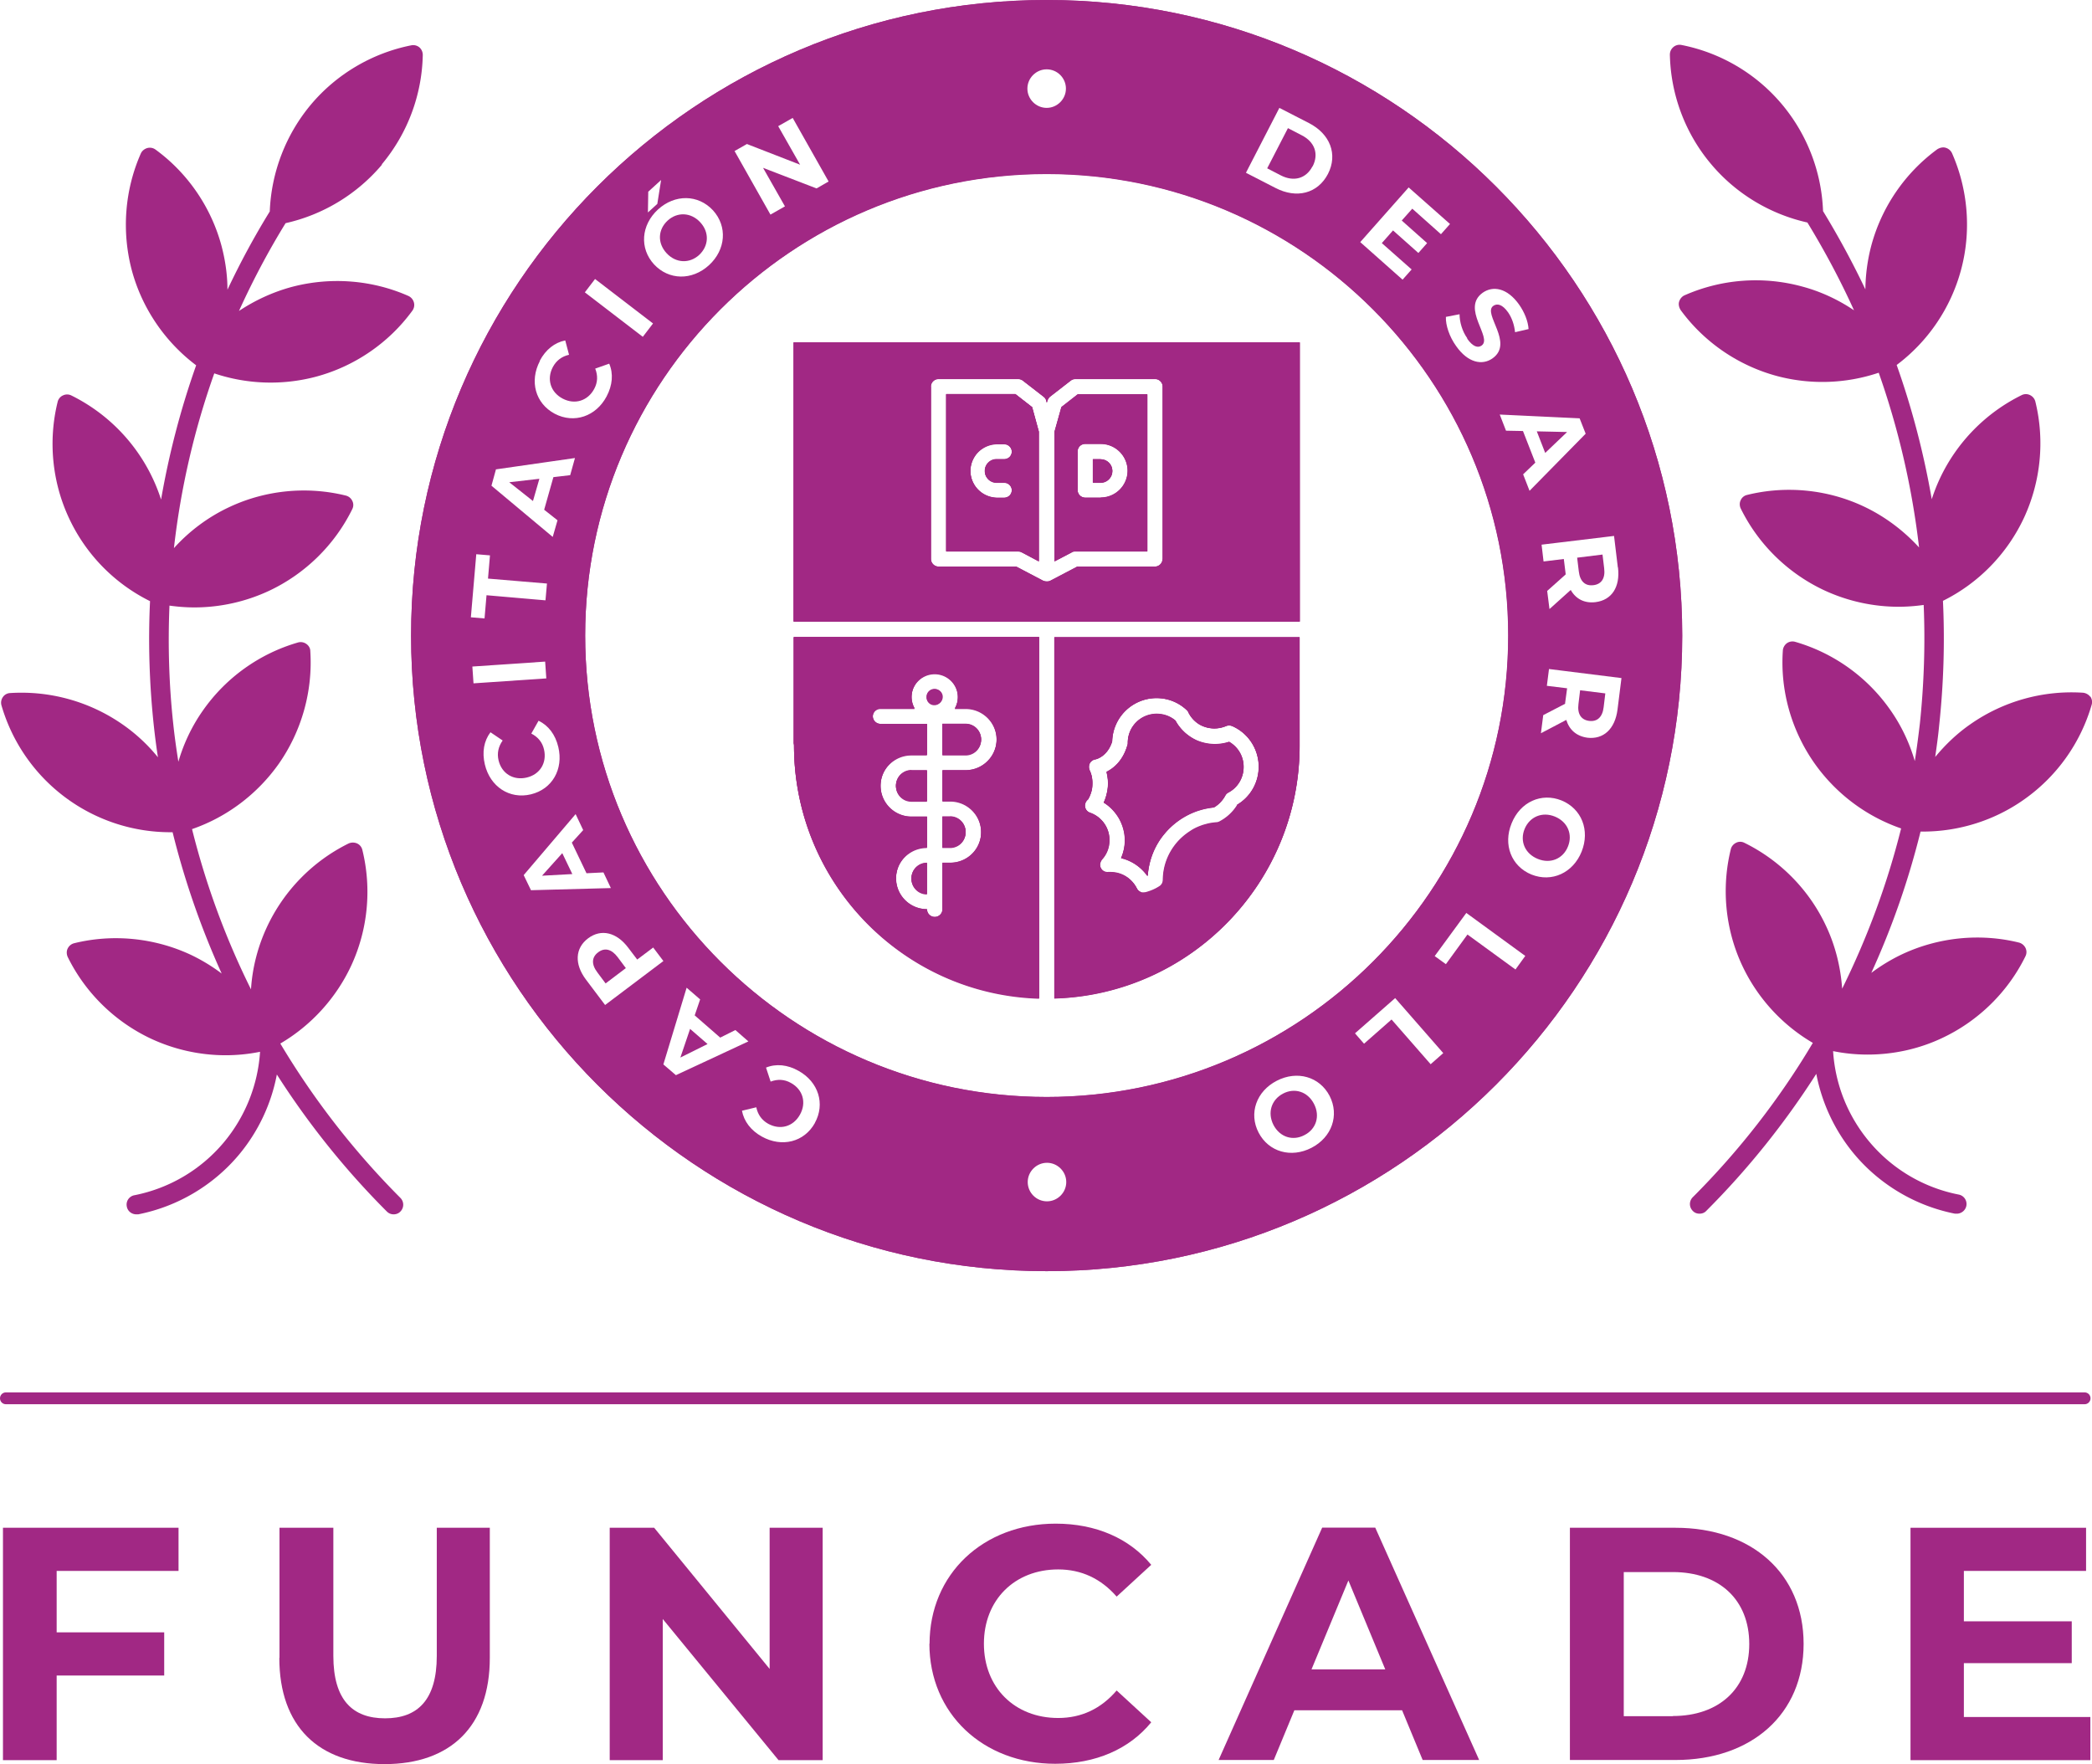 <?xml version="1.0" encoding="UTF-8"?>
<svg data-bbox="0 0 127.024 107.11" viewBox="0 0 127.02 107.11" xmlns="http://www.w3.org/2000/svg" data-type="color">
    <g>
        <path d="M3.44 95.38v3.73h6.53v2.62H3.44v5.14H.18V92.76h10.66v2.62h-7.4Z" fill="#a12884" data-color="1"/>
        <path d="M16.97 100.66v-7.9h3.27v7.78c0 2.68 1.17 3.79 3.14 3.79s3.14-1.11 3.14-3.79v-7.78h3.22v7.9c0 4.15-2.38 6.45-6.39 6.45s-6.39-2.3-6.39-6.45Z" fill="#a12884" data-color="1"/>
        <path d="M49.95 92.76v14.11h-2.68l-7.03-8.57v8.57h-3.22V92.76h2.7l7.01 8.57v-8.57h3.22Z" fill="#a12884" data-color="1"/>
        <path d="M56.44 99.81c0-4.25 3.27-7.3 7.66-7.3 2.44 0 4.47.89 5.8 2.5l-2.1 1.93c-.95-1.09-2.14-1.65-3.55-1.65-2.64 0-4.51 1.85-4.51 4.51s1.87 4.51 4.51 4.51c1.41 0 2.6-.56 3.55-1.67l2.1 1.93c-1.33 1.63-3.37 2.52-5.83 2.52-4.37 0-7.64-3.04-7.64-7.3Z" fill="#a12884" data-color="1"/>
        <path d="M85.14 103.84h-6.55l-1.25 3.02h-3.35l6.29-14.11h3.22l6.31 14.11h-3.43l-1.25-3.02Zm-1.03-2.48-2.24-5.4-2.24 5.4h4.47Z" fill="#a12884" data-color="1"/>
        <path d="M95.32 92.76h6.41c4.62 0 7.78 2.78 7.78 7.05s-3.16 7.05-7.78 7.05h-6.41V92.75Zm6.25 11.43c2.8 0 4.64-1.67 4.64-4.37s-1.83-4.37-4.64-4.37h-2.98v8.75h2.98Z" fill="#a12884" data-color="1"/>
        <path d="M126.92 104.25v2.62H116V92.76h10.66v2.62h-7.42v3.06h6.55v2.54h-6.55v3.27h7.68Z" fill="#a12884" data-color="1"/>
        <path d="M126.57 85.26H.36c-.2 0-.36-.16-.36-.36s.16-.36.36-.36h126.21c.2 0 .36.16.36.36s-.16.36-.36.36Z" fill="#a12884" data-color="1"/>
        <path d="m62.66 24.72-1-.78h-4.2v9.52h4.36c.08 0 .15.02.22.05l1.04.55v-7.85l-.41-1.5Zm-2.15 4.57h.47a.47.47 0 1 1 0 .94h-.47a1.641 1.641 0 0 1 0-3.28h.47a.47.47 0 1 1 0 .94h-.47c-.39 0-.7.32-.7.7s.32.7.7.7Zm4.95-5.35-1 .78-.42 1.5v7.85l1.05-.55a.42.42 0 0 1 .22-.05h4.36v-9.52h-4.2Zm1.38 6.29h-.94a.47.47 0 0 1-.47-.47v-2.35c0-.26.21-.47.47-.47h.94c.91 0 1.64.74 1.64 1.64s-.74 1.64-1.64 1.64Zm0-2.34h-.47v1.41h.47c.39 0 .7-.32.7-.7s-.32-.7-.7-.7Zm-1.38-3.94-1 .78-.42 1.5v7.85l1.05-.55a.42.42 0 0 1 .22-.05h4.36v-9.52h-4.2Zm1.38 6.29h-.94a.47.47 0 0 1-.47-.47v-2.35c0-.26.21-.47.47-.47h.94c.91 0 1.64.74 1.64 1.64s-.74 1.64-1.64 1.64Zm0-2.34h-.47v1.41h.47c.39 0 .7-.32.7-.7s-.32-.7-.7-.7Zm-5.18-3.94h-4.2v9.52h4.36c.08 0 .15.02.22.05l1.04.55v-7.85l-.41-1.5-1-.78Zm-1.15 5.35h.47a.47.47 0 1 1 0 .94h-.47a1.641 1.641 0 0 1 0-3.28h.47a.47.47 0 1 1 0 .94h-.47c-.39 0-.7.32-.7.7s.32.7.7.7Zm-12.32-8.5v16.94h30.73V20.79H48.19Zm22.4 13.14c0 .26-.21.47-.47.47h-4.71l-1.62.85a.42.42 0 0 1-.22.05h-.03c-.08 0-.15-.02-.22-.05l-1.62-.85h-4.71a.47.47 0 0 1-.47-.47V23.49c0-.26.21-.47.47-.47h4.83c.1 0 .21.04.29.1l1.25.97c.08.06.14.14.17.24l.03.13.04-.13c.03-.09.09-.18.16-.24l1.25-.97c.08-.06.18-.1.29-.1h4.83c.26 0 .47.21.47.47v10.46Zm-6.14-9.21-.42 1.5v7.85l1.05-.55a.42.42 0 0 1 .22-.05h4.36v-9.52h-4.2l-1 .78Zm1.45 2.22h.94c.91 0 1.64.74 1.64 1.64s-.74 1.64-1.64 1.64h-.94a.47.47 0 0 1-.47-.47v-2.35c0-.26.21-.47.47-.47Zm1.64 1.64c0-.39-.32-.7-.7-.7h-.47v1.41h.47c.39 0 .7-.32.7-.7Zm-5.89-4.65h-4.2v9.52h4.36c.08 0 .15.02.22.05l1.04.55v-7.85l-.41-1.5-1-.78ZM60.5 29.3h.47a.47.47 0 1 1 0 .94h-.47a1.641 1.641 0 0 1 0-3.28h.47a.47.47 0 1 1 0 .94h-.47c-.39 0-.7.32-.7.7s.32.7.7.7Zm2.15-4.57-1-.78h-4.2v9.52h4.36c.08 0 .15.02.22.05l1.04.55v-7.85l-.41-1.5ZM60.5 29.3h.47a.47.47 0 1 1 0 .94h-.47a1.641 1.641 0 0 1 0-3.28h.47a.47.47 0 1 1 0 .94h-.47c-.39 0-.7.32-.7.7s.32.7.7.7Zm4.95-5.35-1 .78-.42 1.5v7.85l1.05-.55a.42.42 0 0 1 .22-.05h4.36v-9.52h-4.2Zm1.38 6.29h-.94a.47.47 0 0 1-.47-.47v-2.35c0-.26.21-.47.47-.47h.94c.91 0 1.64.74 1.64 1.64s-.74 1.64-1.64 1.64Zm0-2.34h-.47v1.41h.47c.39 0 .7-.32.7-.7s-.32-.7-.7-.7Zm-1.38-3.94-1 .78-.42 1.5v7.85l1.05-.55a.42.42 0 0 1 .22-.05h4.36v-9.52h-4.2Zm1.38 6.29h-.94a.47.47 0 0 1-.47-.47v-2.35c0-.26.21-.47.47-.47h.94c.91 0 1.64.74 1.64 1.64s-.74 1.64-1.64 1.64Zm0-2.34h-.47v1.41h.47c.39 0 .7-.32.7-.7s-.32-.7-.7-.7Zm-4.18-3.16-1-.78h-4.2v9.52h4.36c.08 0 .15.02.22.05l1.04.55v-7.85l-.41-1.5Zm-2.15 4.57h.47a.47.47 0 1 1 0 .94h-.47a1.641 1.641 0 0 1 0-3.28h.47a.47.47 0 1 1 0 .94h-.47c-.39 0-.7.32-.7.7s.32.7.7.7ZM55.34 46.8a.939.939 0 1 0 0 1.88h.94v-1.87h-.94Zm0 6.57c0 .52.42.94.94.94v-1.88c-.52 0-.94.42-.94.94Zm1.41-11.49a.47.47 0 1 0-.001.939.47.47 0 0 0 .001-.939Zm.94 7.74h-.47v1.87h.47a.939.939 0 1 0 0-1.88Zm.94-5.63h-1.41v1.88h1.41a.939.939 0 1 0 0-1.88Zm0 0h-1.41v1.88h1.41a.939.939 0 1 0 0-1.88Zm-.94 5.63h-.47v1.87h.47a.939.939 0 1 0 0-1.88Zm-.94-7.74a.47.47 0 1 0-.001.939.47.47 0 0 0 .001-.939Zm-1.41 11.49c0 .52.42.94.94.94v-1.88c-.52 0-.94.42-.94.94Zm0-6.57a.939.939 0 1 0 0 1.88h.94v-1.87h-.94Zm0 0a.939.939 0 1 0 0 1.88h.94v-1.87h-.94Zm0 6.57c0 .52.42.94.94.94v-1.88c-.52 0-.94.42-.94.94Zm1.41-11.49a.47.47 0 1 0-.001.939.47.47 0 0 0 .001-.939Zm.94 7.74h-.47v1.87h.47a.939.939 0 1 0 0-1.88Zm.94-5.63h-1.41v1.88h1.41a.939.939 0 1 0 0-1.88Zm0 0h-1.41v1.88h1.41a.939.939 0 1 0 0-1.88Zm-.94 5.63h-.47v1.87h.47a.939.939 0 1 0 0-1.88Zm-.94-7.74a.47.47 0 1 0-.001.939.47.47 0 0 0 .001-.939Zm-1.41 11.49c0 .52.42.94.94.94v-1.88c-.52 0-.94.42-.94.94Zm-.94-5.63c0 .52.42.94.94.94h.94v-1.87h-.94c-.52 0-.94.42-.94.94Zm-6.21-9.03v6.43s.02.09.02.14c0 8.33 6.63 15.11 14.88 15.36V38.71H48.2Zm10.44 8.09h-1.41v1.87h.47c1.04 0 1.88.84 1.88 1.88s-.84 1.87-1.88 1.87h-.47v2.82a.47.47 0 1 1-.94 0c-1.04 0-1.88-.84-1.88-1.88s.84-1.87 1.88-1.87v-1.87h-.94c-1.04 0-1.88-.84-1.88-1.88s.84-1.87 1.88-1.87h.94v-1.88h-2.82a.47.47 0 1 1 0-.94h2.07a1.408 1.408 0 0 1 1.22-2.11 1.408 1.408 0 0 1 1.22 2.11h.66c1.04 0 1.88.84 1.88 1.87s-.84 1.88-1.88 1.88Zm0-2.82h-1.41v1.88h1.41a.939.939 0 1 0 0-1.88Zm-1.41 7.51h.47a.939.939 0 1 0 0-1.88h-.47v1.87Zm-.47-9.62a.47.47 0 1 0-.001.939.47.47 0 0 0 .001-.939Zm-1.41 11.49c0 .52.42.94.94.94v-1.88c-.52 0-.94.42-.94.94Zm-.94-5.63c0 .52.42.94.94.94h.94V46.8h-.94c-.52 0-.94.42-.94.94Zm.94-.94a.939.939 0 1 0 0 1.88h.94V46.8h-.94Zm0 6.57c0 .52.42.94.94.94v-1.88c-.52 0-.94.42-.94.94Zm1.41-11.49a.47.47 0 1 0-.001.939.47.47 0 0 0 .001-.939Zm.94 7.74h-.47v1.87h.47a.939.939 0 1 0 0-1.88Zm.94-5.63h-1.41v1.88h1.41a.939.939 0 1 0 0-1.88Zm0 0h-1.41v1.88h1.41a.939.939 0 1 0 0-1.88Zm-.94 5.63h-.47v1.87h.47a.939.939 0 1 0 0-1.88Zm-.94-7.74a.47.47 0 1 0-.001.939.47.47 0 0 0 .001-.939Zm-1.41 11.49c0 .52.42.94.94.94v-1.88c-.52 0-.94.42-.94.94Zm0-6.57a.939.939 0 1 0 0 1.88h.94V46.8h-.94Zm0 0a.939.939 0 1 0 0 1.88h.94V46.8h-.94Zm0 6.57c0 .52.42.94.94.94v-1.88c-.52 0-.94.42-.94.94Zm1.41-11.49a.47.47 0 1 0-.001.939.47.47 0 0 0 .001-.939Zm.94 7.74h-.47v1.87h.47a.939.939 0 1 0 0-1.88Zm.94-5.63h-1.41v1.88h1.41a.939.939 0 1 0 0-1.88Zm0 0h-1.41v1.88h1.41a.939.939 0 1 0 0-1.88Zm-.94 5.63h-.47v1.87h.47a.939.939 0 1 0 0-1.88Zm-.94-7.74a.47.47 0 1 0-.001.939.47.47 0 0 0 .001-.939Zm-1.41 11.49c0 .52.42.94.94.94v-1.88c-.52 0-.94.42-.94.94Zm0-6.57a.939.939 0 1 0 0 1.88h.94V46.8h-.94Zm19.29-1.73c-.63.21-1.33.18-1.95-.08-.27-.12-.53-.29-.76-.5l-.03-.03c-.21-.2-.39-.43-.52-.68-.32-.27-.72-.41-1.14-.41-.97 0-1.75.78-1.75 1.75 0 .04 0 .1-.02.14-.27.96-.85 1.42-1.27 1.63.05.22.09.45.09.69 0 .22-.03.44-.08.64-.04.18-.1.36-.18.53.36.22.66.53.89.9.25.42.39.9.39 1.39 0 .37-.08.74-.23 1.08.64.15 1.2.53 1.59 1.07 0 0 .02 0 .02-.01.07-.93.42-1.83 1.02-2.54a4.52 4.52 0 0 1 1.88-1.34c.13-.05.27-.09.41-.13.22-.06.46-.1.71-.13.28-.16.52-.41.68-.7a.46.46 0 0 1 .19-.2c.58-.3.93-.9.93-1.55s-.34-1.21-.88-1.52Zm0 0c-.63.21-1.33.18-1.95-.08-.27-.12-.53-.29-.76-.5l-.03-.03c-.21-.2-.39-.43-.52-.68-.32-.27-.72-.41-1.14-.41-.97 0-1.75.78-1.75 1.75 0 .04 0 .1-.02.14-.27.96-.85 1.42-1.27 1.63.05.22.09.45.09.69 0 .22-.03.44-.08.64-.04.18-.1.36-.18.53.36.22.66.53.89.9.25.42.39.9.39 1.39 0 .37-.08.74-.23 1.08.64.15 1.2.53 1.59 1.07 0 0 .02 0 .02-.01.07-.93.42-1.83 1.02-2.54a4.52 4.52 0 0 1 1.88-1.34c.13-.05.27-.09.41-.13.22-.06.46-.1.71-.13.28-.16.52-.41.68-.7a.46.46 0 0 1 .19-.2c.58-.3.93-.9.93-1.55s-.34-1.21-.88-1.52Zm0 0c-.63.21-1.33.18-1.95-.08-.27-.12-.53-.29-.76-.5l-.03-.03c-.21-.2-.39-.43-.52-.68-.32-.27-.72-.41-1.14-.41-.97 0-1.75.78-1.75 1.75 0 .04 0 .1-.02.14-.27.96-.85 1.42-1.27 1.63.05.22.09.45.09.69 0 .22-.03.44-.08.64-.04.18-.1.36-.18.53.36.22.66.53.89.9.25.42.39.9.39 1.39 0 .37-.08.74-.23 1.08.64.15 1.2.53 1.59 1.07 0 0 .02 0 .02-.01.07-.93.42-1.83 1.02-2.54a4.52 4.52 0 0 1 1.88-1.34c.13-.05.27-.09.41-.13.22-.06.46-.1.71-.13.28-.16.52-.41.68-.7a.46.46 0 0 1 .19-.2c.58-.3.93-.9.93-1.55s-.34-1.21-.88-1.52Zm0 0c-.63.21-1.33.18-1.95-.08-.27-.12-.53-.29-.76-.5l-.03-.03c-.21-.2-.39-.43-.52-.68-.32-.27-.72-.41-1.14-.41-.97 0-1.75.78-1.75 1.75 0 .04 0 .1-.02.14-.27.96-.85 1.42-1.27 1.63.05.22.09.45.09.69 0 .22-.03.44-.08.64-.04.18-.1.36-.18.53.36.22.66.53.89.9.25.42.39.9.39 1.39 0 .37-.08.74-.23 1.08.64.15 1.2.53 1.59 1.07 0 0 .02 0 .02-.01.07-.93.42-1.83 1.02-2.54a4.52 4.52 0 0 1 1.88-1.34c.13-.05.27-.09.41-.13.22-.06.46-.1.71-.13.28-.16.52-.41.68-.7a.46.46 0 0 1 .19-.2c.58-.3.93-.9.93-1.55s-.34-1.21-.88-1.52ZM64.02 38.7v21.93c8.25-.24 14.89-7.03 14.89-15.34v-6.58H64.02Zm11.13 10.2c-.26.43-.64.78-1.08 1.01-.06.03-.12.05-.18.05-.23.02-.44.05-.64.11-.12.03-.22.06-.32.1-.22.08-.43.18-.62.31-.33.21-.62.46-.86.75-.53.64-.81 1.41-.82 2.23 0 .16-.08.31-.22.39-.26.17-.54.28-.83.36-.04 0-.08.01-.12.01h-.07c-.04 0-.07-.01-.1-.03a.503.503 0 0 1-.25-.23c-.3-.6-.9-.98-1.57-.98h-.16a.474.474 0 0 1-.51-.47c0-.11.05-.23.12-.32.29-.32.45-.73.45-1.17a1.724 1.724 0 0 0-1.17-1.65.488.488 0 0 1-.31-.37c-.03-.17.04-.34.17-.45.11-.18.18-.37.23-.57.03-.14.04-.28.04-.43 0-.27-.05-.53-.17-.78a.512.512 0 0 1 .01-.42c.07-.13.2-.22.34-.24.02 0 .73-.15 1.02-1.09a2.698 2.698 0 0 1 2.69-2.63c.68 0 1.33.25 1.83.72.05.05.09.09.11.15a1.743 1.743 0 0 0 .4.53c.14.13.3.23.47.3.45.19.96.19 1.41 0a.5.5 0 0 1 .38 0c.98.43 1.61 1.4 1.61 2.47 0 .96-.5 1.83-1.31 2.31Zm-.51-3.84c-.63.21-1.33.18-1.95-.08-.27-.12-.53-.29-.76-.5l-.03-.03c-.21-.2-.39-.43-.52-.68-.32-.27-.72-.41-1.14-.41-.97 0-1.75.78-1.75 1.75 0 .04 0 .1-.02.14-.27.96-.85 1.42-1.27 1.63.05.22.09.45.09.69 0 .22-.03.44-.08.64-.04.18-.1.36-.18.53.36.22.66.53.89.9.25.42.39.9.39 1.39 0 .37-.08.74-.23 1.08.64.15 1.2.53 1.59 1.07 0 0 .02 0 .02-.01.07-.93.42-1.83 1.02-2.54a4.52 4.52 0 0 1 1.88-1.34c.13-.05.27-.09.41-.13.22-.06.46-.1.71-.13.28-.16.52-.41.68-.7a.46.46 0 0 1 .19-.2c.58-.3.93-.9.93-1.55s-.34-1.21-.88-1.52Zm0 0c-.63.21-1.33.18-1.95-.08-.27-.12-.53-.29-.76-.5l-.03-.03c-.21-.2-.39-.43-.52-.68-.32-.27-.72-.41-1.14-.41-.97 0-1.75.78-1.75 1.75 0 .04 0 .1-.02.14-.27.96-.85 1.42-1.27 1.63.05.22.09.45.09.69 0 .22-.03.44-.08.64-.04.18-.1.36-.18.53.36.22.66.53.89.9.25.42.39.9.39 1.39 0 .37-.08.74-.23 1.08.64.15 1.2.53 1.59 1.07 0 0 .02 0 .02-.01.07-.93.42-1.83 1.02-2.54a4.52 4.52 0 0 1 1.88-1.34c.13-.05.27-.09.41-.13.22-.06.46-.1.71-.13.28-.16.52-.41.68-.7a.46.46 0 0 1 .19-.2c.58-.3.93-.9.93-1.55s-.34-1.21-.88-1.52Zm0 0c-.63.21-1.33.18-1.95-.08-.27-.12-.53-.29-.76-.5l-.03-.03c-.21-.2-.39-.43-.52-.68-.32-.27-.72-.41-1.14-.41-.97 0-1.75.78-1.75 1.75 0 .04 0 .1-.02.14-.27.96-.85 1.42-1.27 1.63.05.22.09.45.09.69 0 .22-.03.44-.08.64-.04.18-.1.36-.18.53.36.22.66.53.89.9.25.42.39.9.39 1.39 0 .37-.08.74-.23 1.08.64.15 1.2.53 1.59 1.07 0 0 .02 0 .02-.01.07-.93.42-1.83 1.02-2.54a4.52 4.52 0 0 1 1.88-1.34c.13-.05.27-.09.41-.13.22-.06.46-.1.71-.13.28-.16.52-.41.68-.7a.46.46 0 0 1 .19-.2c.58-.3.93-.9.93-1.55s-.34-1.21-.88-1.52Z" fill="#a12884" data-color="1"/>
        <path d="M55.34 46.76a.939.939 0 1 0 0 1.88h.94v-1.87h-.94Zm0 6.57c0 .52.42.94.94.94v-1.88c-.52 0-.94.42-.94.94Zm1.41-11.49a.47.47 0 1 0-.001.939.47.47 0 0 0 .001-.939Zm.94 7.74h-.47v1.87h.47a.939.939 0 1 0 0-1.88Zm.94-5.63h-1.41v1.88h1.41a.939.939 0 1 0 0-1.88Zm0 0h-1.41v1.88h1.41a.939.939 0 1 0 0-1.88Zm-.94 5.63h-.47v1.87h.47a.939.939 0 1 0 0-1.88Zm-.94-7.74a.47.47 0 1 0-.001.939.47.47 0 0 0 .001-.939Zm-1.41 11.49c0 .52.42.94.94.94v-1.88c-.52 0-.94.42-.94.94Zm0-6.57a.939.939 0 1 0 0 1.88h.94v-1.87h-.94Zm0 0a.939.939 0 1 0 0 1.88h.94v-1.87h-.94Zm0 6.57c0 .52.42.94.94.94v-1.88c-.52 0-.94.42-.94.94Zm1.41-11.49a.47.47 0 1 0-.001.939.47.47 0 0 0 .001-.939Zm.94 7.74h-.47v1.87h.47a.939.939 0 1 0 0-1.88Zm.94-5.63h-1.41v1.88h1.41a.939.939 0 1 0 0-1.88Zm0 0h-1.41v1.88h1.41a.939.939 0 1 0 0-1.88Zm-.94 5.63h-.47v1.87h.47a.939.939 0 1 0 0-1.88Zm-.94-7.74a.47.47 0 1 0-.001.939.47.47 0 0 0 .001-.939Zm-1.41 11.49c0 .52.42.94.94.94v-1.88c-.52 0-.94.42-.94.94Zm-.94-5.63c0 .52.42.94.94.94h.94v-1.87h-.94c-.52 0-.94.42-.94.94Zm-6.21-9.03v6.43s.02.09.02.14c0 8.33 6.63 15.11 14.88 15.36V38.67H48.2Zm10.44 8.09h-1.41v1.87h.47c1.04 0 1.88.84 1.88 1.88s-.84 1.87-1.88 1.87h-.47v2.82a.47.47 0 1 1-.94 0c-1.04 0-1.88-.84-1.88-1.88s.84-1.87 1.88-1.87v-1.87h-.94c-1.04 0-1.88-.84-1.88-1.88s.84-1.87 1.88-1.87h.94v-1.88h-2.82a.47.47 0 1 1 0-.94h2.07a1.408 1.408 0 0 1 1.22-2.11 1.408 1.408 0 0 1 1.22 2.11h.66c1.04 0 1.88.84 1.88 1.87s-.84 1.88-1.88 1.88Zm0-2.82h-1.41v1.88h1.41a.939.939 0 1 0 0-1.88Zm-1.41 7.51h.47a.939.939 0 1 0 0-1.88h-.47v1.87Zm-.47-9.62a.47.47 0 1 0-.001.939.47.47 0 0 0 .001-.939Zm-1.41 11.49c0 .52.42.94.94.94v-1.88c-.52 0-.94.42-.94.94Zm-.94-5.63c0 .52.42.94.94.94h.94v-1.87h-.94c-.52 0-.94.42-.94.94Zm.94-.94a.939.939 0 1 0 0 1.88h.94v-1.87h-.94Zm0 6.57c0 .52.42.94.94.94v-1.88c-.52 0-.94.42-.94.94Zm1.41-11.49a.47.47 0 1 0-.001.939.47.47 0 0 0 .001-.939Zm.94 7.74h-.47v1.87h.47a.939.939 0 1 0 0-1.88Zm.94-5.63h-1.41v1.88h1.41a.939.939 0 1 0 0-1.88Zm0 0h-1.41v1.88h1.41a.939.939 0 1 0 0-1.88Zm-.94 5.63h-.47v1.87h.47a.939.939 0 1 0 0-1.88Zm-.94-7.74a.47.47 0 1 0-.001.939.47.47 0 0 0 .001-.939Zm-1.41 11.49c0 .52.42.94.94.94v-1.88c-.52 0-.94.42-.94.94Zm0-6.57a.939.939 0 1 0 0 1.88h.94v-1.87h-.94Zm0 0a.939.939 0 1 0 0 1.88h.94v-1.87h-.94Zm0 6.57c0 .52.42.94.94.94v-1.88c-.52 0-.94.42-.94.94Zm1.41-11.49a.47.47 0 1 0-.001.939.47.47 0 0 0 .001-.939Zm.94 7.74h-.47v1.87h.47a.939.939 0 1 0 0-1.88Zm.94-5.63h-1.41v1.88h1.41a.939.939 0 1 0 0-1.88Zm0 0h-1.41v1.88h1.41a.939.939 0 1 0 0-1.88Zm-.94 5.63h-.47v1.87h.47a.939.939 0 1 0 0-1.88Zm-.94-7.74a.47.47 0 1 0-.001.939.47.47 0 0 0 .001-.939Zm-1.41 11.49c0 .52.42.94.94.94v-1.88c-.52 0-.94.42-.94.94Zm0-6.57a.939.939 0 1 0 0 1.88h.94v-1.87h-.94Zm7.31-22.05-1-.78h-4.2v9.52h4.36c.08 0 .15.02.22.05l1.04.55v-7.85l-.41-1.5Zm-2.15 4.57h.47a.47.47 0 1 1 0 .94h-.47a1.641 1.641 0 0 1 0-3.28h.47a.47.47 0 1 1 0 .94h-.47c-.39 0-.7.32-.7.7s.32.7.7.7Zm4.95-5.35-1 .78-.42 1.5v7.85l1.05-.55a.42.42 0 0 1 .22-.05h4.36v-9.52h-4.2Zm1.38 6.29h-.94a.47.47 0 0 1-.47-.47v-2.35c0-.26.21-.47.47-.47h.94c.91 0 1.64.74 1.64 1.64s-.74 1.64-1.64 1.64Zm0-2.34h-.47v1.41h.47c.39 0 .7-.32.7-.7s-.32-.7-.7-.7Zm-1.38-3.94-1 .78-.42 1.5v7.85l1.05-.55a.42.42 0 0 1 .22-.05h4.36v-9.52h-4.2Zm1.38 6.29h-.94a.47.47 0 0 1-.47-.47V27.4c0-.26.21-.47.47-.47h.94c.91 0 1.64.74 1.64 1.64s-.74 1.64-1.64 1.64Zm0-2.34h-.47v1.41h.47c.39 0 .7-.32.7-.7s-.32-.7-.7-.7Zm-5.18-3.94h-4.2v9.52h4.36c.08 0 .15.02.22.05l1.04.55v-7.85l-.41-1.5-1-.78Zm-1.15 5.35h.47a.47.47 0 1 1 0 .94h-.47a1.641 1.641 0 0 1 0-3.28h.47a.47.47 0 1 1 0 .94h-.47c-.39 0-.7.32-.7.7s.32.7.7.7Zm-12.32-8.5v16.94h30.73V20.79H48.18Zm22.4 13.14c0 .26-.21.47-.47.47H65.4l-1.62.85a.42.42 0 0 1-.22.05h-.03c-.08 0-.15-.02-.22-.05l-1.62-.85h-4.71a.47.47 0 0 1-.47-.47V23.47c0-.26.21-.47.47-.47h4.83c.1 0 .21.04.29.1l1.25.97c.08.06.14.14.17.24l.03.13.04-.13c.03-.09.09-.18.16-.24L65 23.1c.08-.06.18-.1.29-.1h4.83c.26 0 .47.21.47.47v10.46Zm-6.14-9.21-.42 1.5v7.85l1.05-.55a.42.42 0 0 1 .22-.05h4.36v-9.52h-4.2l-1 .78Zm1.45 2.22h.94c.91 0 1.64.74 1.64 1.64s-.74 1.64-1.64 1.64h-.94a.47.47 0 0 1-.47-.47V27.4c0-.26.21-.47.47-.47Zm1.64 1.64c0-.39-.32-.7-.7-.7h-.47v1.41h.47c.39 0 .7-.32.7-.7Zm-5.89-4.65h-4.2v9.52h4.36c.08 0 .15.02.22.05l1.04.55V26.2l-.41-1.5-1-.78Zm-1.15 5.35h.47a.47.47 0 1 1 0 .94h-.47a1.641 1.641 0 0 1 0-3.28h.47a.47.47 0 1 1 0 .94h-.47c-.39 0-.7.32-.7.7s.32.7.7.7Zm2.15-4.57-1-.78h-4.2v9.52h4.36c.08 0 .15.02.22.05l1.04.55V26.2l-.41-1.5Zm-2.15 4.57h.47a.47.47 0 1 1 0 .94h-.47a1.641 1.641 0 0 1 0-3.28h.47a.47.47 0 1 1 0 .94h-.47c-.39 0-.7.32-.7.7s.32.7.7.7Zm4.95-5.35-1 .78-.42 1.5v7.85l1.05-.55a.42.42 0 0 1 .22-.05h4.36v-9.52h-4.2Zm1.38 6.29h-.94a.47.47 0 0 1-.47-.47V27.4c0-.26.21-.47.47-.47h.94c.91 0 1.64.74 1.64 1.64s-.74 1.64-1.64 1.64Zm0-2.34h-.47v1.41h.47c.39 0 .7-.32.7-.7s-.32-.7-.7-.7Zm-1.38-3.94-1 .78-.42 1.5v7.85l1.05-.55a.42.42 0 0 1 .22-.05h4.36v-9.52h-4.2Zm1.38 6.29h-.94a.47.47 0 0 1-.47-.47v-2.35c0-.26.21-.47.47-.47h.94c.91 0 1.64.74 1.64 1.64s-.74 1.64-1.64 1.64Zm0-2.34h-.47v1.41h.47c.39 0 .7-.32.7-.7s-.32-.7-.7-.7Zm-4.18-3.16-1-.78h-4.2v9.52h4.36c.08 0 .15.02.22.05l1.04.55v-7.85l-.41-1.5Zm-2.15 4.57h.47a.47.47 0 1 1 0 .94h-.47a1.641 1.641 0 0 1 0-3.28h.47a.47.47 0 1 1 0 .94h-.47c-.39 0-.7.32-.7.7s.32.7.7.7Zm14.13 15.75c-.63.21-1.33.18-1.95-.08-.27-.12-.53-.29-.76-.5l-.03-.03c-.21-.2-.39-.43-.52-.68-.32-.27-.72-.41-1.14-.41-.97 0-1.75.78-1.75 1.75 0 .04 0 .1-.02.14-.27.96-.85 1.42-1.27 1.63.05.22.09.45.09.69 0 .22-.03.44-.08.64-.04.18-.1.36-.18.53.36.22.66.53.89.9.25.42.39.9.39 1.39 0 .37-.08.74-.23 1.08.64.15 1.2.53 1.59 1.07 0 0 .02 0 .02-.01.07-.93.42-1.83 1.02-2.54a4.52 4.52 0 0 1 1.88-1.34c.13-.05.27-.09.41-.13.22-.06.46-.1.71-.13.28-.16.52-.41.68-.7a.46.46 0 0 1 .19-.2c.58-.3.93-.9.93-1.55s-.34-1.21-.88-1.52Zm0 0c-.63.21-1.33.18-1.95-.08-.27-.12-.53-.29-.76-.5l-.03-.03c-.21-.2-.39-.43-.52-.68-.32-.27-.72-.41-1.14-.41-.97 0-1.75.78-1.75 1.75 0 .04 0 .1-.02.14-.27.96-.85 1.42-1.27 1.63.05.22.09.45.09.69 0 .22-.03.44-.08.64-.04.18-.1.36-.18.53.36.22.66.53.89.9.25.42.39.9.39 1.39 0 .37-.08.74-.23 1.08.64.15 1.2.53 1.59 1.07 0 0 .02 0 .02-.01.07-.93.42-1.83 1.02-2.54a4.52 4.52 0 0 1 1.88-1.34c.13-.05.27-.09.41-.13.22-.06.46-.1.71-.13.28-.16.52-.41.68-.7a.46.46 0 0 1 .19-.2c.58-.3.93-.9.93-1.55s-.34-1.21-.88-1.52Zm0 0c-.63.21-1.33.18-1.95-.08-.27-.12-.53-.29-.76-.5l-.03-.03c-.21-.2-.39-.43-.52-.68-.32-.27-.72-.41-1.14-.41-.97 0-1.75.78-1.75 1.75 0 .04 0 .1-.02.14-.27.96-.85 1.42-1.27 1.63.05.22.09.45.09.69 0 .22-.03.44-.08.64-.04.18-.1.36-.18.53.36.22.66.53.89.9.25.42.39.9.39 1.39 0 .37-.08.74-.23 1.08.64.15 1.2.53 1.59 1.07 0 0 .02 0 .02-.01.07-.93.42-1.83 1.02-2.54a4.52 4.52 0 0 1 1.88-1.34c.13-.05.27-.09.41-.13.22-.06.46-.1.71-.13.28-.16.52-.41.68-.7a.46.46 0 0 1 .19-.2c.58-.3.93-.9.93-1.55s-.34-1.21-.88-1.52Zm0 0c-.63.21-1.33.18-1.95-.08-.27-.12-.53-.29-.76-.5l-.03-.03c-.21-.2-.39-.43-.52-.68-.32-.27-.72-.41-1.14-.41-.97 0-1.75.78-1.75 1.75 0 .04 0 .1-.02.14-.27.96-.85 1.42-1.27 1.63.05.22.09.45.09.69 0 .22-.03.44-.08.64-.04.18-.1.36-.18.53.36.22.66.53.89.9.25.42.39.9.39 1.39 0 .37-.08.74-.23 1.08.64.15 1.2.53 1.59 1.07 0 0 .02 0 .02-.01.07-.93.42-1.83 1.02-2.54a4.52 4.52 0 0 1 1.88-1.34c.13-.05.27-.09.41-.13.22-.06.46-.1.71-.13.28-.16.52-.41.68-.7a.46.46 0 0 1 .19-.2c.58-.3.93-.9.93-1.55s-.34-1.21-.88-1.52Zm-10.61-6.36v21.93c8.25-.24 14.89-7.03 14.89-15.34V38.7H64.01Zm11.13 10.2c-.26.43-.64.78-1.08 1.01-.06.03-.12.05-.18.05-.23.02-.44.05-.64.11-.12.03-.22.06-.32.1-.22.08-.43.18-.62.31-.33.21-.62.46-.86.75-.53.64-.81 1.41-.82 2.23 0 .16-.08.31-.22.39-.26.17-.54.28-.83.36-.04 0-.08.01-.12.01h-.07c-.04 0-.07-.01-.1-.03a.503.503 0 0 1-.25-.23c-.3-.6-.9-.98-1.57-.98h-.16a.474.474 0 0 1-.51-.47c0-.11.05-.23.12-.32.29-.32.45-.73.45-1.17a1.724 1.724 0 0 0-1.17-1.65.488.488 0 0 1-.31-.37c-.03-.17.04-.34.17-.45.11-.18.18-.37.23-.57.03-.14.04-.28.04-.43 0-.27-.05-.53-.17-.78a.512.512 0 0 1 .01-.42c.07-.13.2-.22.34-.24.02 0 .73-.15 1.02-1.09a2.698 2.698 0 0 1 2.69-2.63c.68 0 1.33.25 1.83.72.05.05.09.09.11.15a1.743 1.743 0 0 0 .4.53c.14.13.3.23.47.3.45.19.96.19 1.41 0a.5.5 0 0 1 .38 0c.98.43 1.61 1.4 1.61 2.47 0 .96-.5 1.83-1.31 2.31Zm-.51-3.84c-.63.21-1.33.18-1.95-.08-.27-.12-.53-.29-.76-.5l-.03-.03c-.21-.2-.39-.43-.52-.68-.32-.27-.72-.41-1.14-.41-.97 0-1.75.78-1.75 1.75 0 .04 0 .1-.02.14-.27.96-.85 1.42-1.27 1.63.05.22.09.45.09.69 0 .22-.03.44-.08.64-.04.18-.1.36-.18.53.36.22.66.53.89.9.25.42.39.9.39 1.39 0 .37-.08.74-.23 1.08.64.15 1.2.53 1.59 1.07 0 0 .02 0 .02-.01.07-.93.42-1.83 1.02-2.54a4.52 4.52 0 0 1 1.88-1.34c.13-.05.27-.09.41-.13.22-.06.46-.1.71-.13.28-.16.52-.41.68-.7a.46.46 0 0 1 .19-.2c.58-.3.93-.9.93-1.55s-.34-1.21-.88-1.52Zm0 0c-.63.21-1.33.18-1.95-.08-.27-.12-.53-.29-.76-.5l-.03-.03c-.21-.2-.39-.43-.52-.68-.32-.27-.72-.41-1.14-.41-.97 0-1.75.78-1.75 1.75 0 .04 0 .1-.02.14-.27.96-.85 1.42-1.27 1.63.05.22.09.45.09.69 0 .22-.03.44-.08.64-.04.18-.1.36-.18.53.36.22.66.53.89.9.25.42.39.9.39 1.39 0 .37-.08.74-.23 1.08.64.15 1.2.53 1.59 1.07 0 0 .02 0 .02-.01.07-.93.42-1.83 1.02-2.54a4.52 4.52 0 0 1 1.88-1.34c.13-.05.27-.09.41-.13.22-.06.46-.1.71-.13.28-.16.52-.41.68-.7a.46.46 0 0 1 .19-.2c.58-.3.93-.9.93-1.55s-.34-1.21-.88-1.52Zm0 0c-.63.21-1.33.18-1.95-.08-.27-.12-.53-.29-.76-.5l-.03-.03c-.21-.2-.39-.43-.52-.68-.32-.27-.72-.41-1.14-.41-.97 0-1.75.78-1.75 1.75 0 .04 0 .1-.02.14-.27.96-.85 1.42-1.27 1.63.05.22.09.45.09.69 0 .22-.03.44-.08.64-.04.18-.1.36-.18.53.36.22.66.53.89.9.25.42.39.9.39 1.39 0 .37-.08.74-.23 1.08.64.15 1.2.53 1.59 1.07 0 0 .02 0 .02-.01.07-.93.42-1.83 1.02-2.54a4.52 4.52 0 0 1 1.88-1.34c.13-.05.27-.09.41-.13.22-.06.46-.1.71-.13.28-.16.52-.41.68-.7a.46.46 0 0 1 .19-.2c.58-.3.93-.9.93-1.55s-.34-1.21-.88-1.52Z" fill="#a12884" data-color="1"/>
        <path d="M48.19 37.73h30.73V20.79H48.19v16.94Zm8.33-14.26c0-.26.21-.47.47-.47h4.83c.1 0 .21.04.29.1l1.25.97c.08.06.14.14.17.24l.03.13.04-.13c.03-.09.09-.18.16-.24l1.25-.97c.08-.06.18-.1.29-.1h4.83c.26 0 .47.21.47.47v10.46c0 .26-.21.47-.47.47h-4.71l-1.62.85a.42.42 0 0 1-.22.05h-.03c-.08 0-.15-.02-.22-.05l-1.62-.85H57a.47.47 0 0 1-.47-.47V23.47Z" fill="#a12884" data-color="1"/>
        <path d="m62.03 33.52 1.04.55v-7.85l-.41-1.5-1-.78h-4.2v9.52h4.36c.08 0 .15.02.22.05Zm-1.53-4.23h.47a.47.47 0 1 1 0 .94h-.47a1.641 1.641 0 0 1 0-3.28h.47a.47.47 0 1 1 0 .94h-.47c-.39 0-.7.32-.7.7s.32.7.7.7Z" fill="#a12884" data-color="1"/>
        <path d="M42.45 15.48c.58-.54.64-1.36.07-1.98-.57-.62-1.4-.64-1.98-.11-.59.54-.64 1.36-.07 1.98s1.4.64 1.98.11Z" fill="#a12884" data-color="1"/>
        <path d="M79.7 10.1c.39-.76.12-1.49-.67-1.89l-.83-.43-1.26 2.44.83.43c.78.4 1.53.2 1.92-.55Z" fill="#a12884" data-color="1"/>
        <path d="M54.4 47.7c0 .52.42.94.94.94h.94v-1.87h-.94c-.52 0-.94.42-.94.94Z" fill="#a12884" data-color="1"/>
        <path d="M48.19 45.1s.02.09.02.14c0 8.33 6.63 15.11 14.88 15.36V38.67H48.2v6.43Zm5.28-2.09h2.07a1.408 1.408 0 0 1 1.22-2.11 1.408 1.408 0 0 1 1.22 2.11h.66c1.04 0 1.88.84 1.88 1.87s-.84 1.88-1.88 1.88h-1.41v1.87h.47c1.04 0 1.88.84 1.88 1.88s-.84 1.87-1.88 1.87h-.47v2.82a.47.47 0 1 1-.94 0c-1.04 0-1.88-.84-1.88-1.88s.84-1.87 1.88-1.87v-1.87h-.94c-1.04 0-1.88-.84-1.88-1.88s.84-1.87 1.88-1.87h.94v-1.88h-2.82a.47.47 0 1 1 0-.94Z" fill="#a12884" data-color="1"/>
        <path fill="#a12884" d="m32.36 30.42.39-1.35-1.83.21 1.44 1.14z" data-color="1"/>
        <path d="M56.75 42.78a.47.47 0 1 0 .001-.939.47.47 0 0 0-.001.939Z" fill="#a12884" data-color="1"/>
        <path d="M57.22 45.83h1.41a.939.939 0 1 0 0-1.88h-1.41v1.88Z" fill="#a12884" data-color="1"/>
        <path d="M67.92 49.61c.25.42.39.9.39 1.39 0 .37-.08.74-.23 1.08.64.15 1.2.53 1.59 1.07 0 0 .02 0 .02-.01.07-.93.42-1.83 1.02-2.54a4.52 4.52 0 0 1 1.88-1.34c.13-.05.27-.09.41-.13.22-.06.46-.1.71-.13.28-.16.52-.41.68-.7a.46.46 0 0 1 .19-.2c.58-.3.93-.9.93-1.55s-.34-1.21-.88-1.52c-.63.21-1.33.18-1.95-.08-.27-.12-.53-.29-.76-.5l-.03-.03c-.21-.2-.39-.43-.52-.68-.32-.27-.72-.41-1.14-.41-.97 0-1.75.78-1.75 1.75 0 .04 0 .1-.02.14-.27.96-.85 1.42-1.27 1.63.05.22.09.45.09.69 0 .22-.03.44-.08.64-.04.18-.1.36-.18.53.36.22.66.53.89.9Z" fill="#a12884" data-color="1"/>
        <path d="M67.54 28.59c0-.39-.32-.7-.7-.7h-.47v1.41h.47c.39 0 .7-.32.7-.7Z" fill="#a12884" data-color="1"/>
        <path d="M64.02 60.6c8.25-.24 14.89-7.03 14.89-15.34v-6.58H64.02v21.93Zm2.04-12.06c.11-.18.18-.37.23-.57.03-.14.04-.28.04-.43 0-.27-.05-.53-.17-.78a.512.512 0 0 1 .01-.42c.07-.13.2-.22.34-.24.02 0 .73-.15 1.02-1.09a2.698 2.698 0 0 1 2.69-2.63c.68 0 1.33.25 1.83.72.05.05.09.09.11.15a1.743 1.743 0 0 0 .4.53c.14.13.3.23.47.3.45.19.96.19 1.41 0a.5.5 0 0 1 .38 0c.98.43 1.61 1.4 1.61 2.47 0 .96-.5 1.83-1.31 2.31-.26.43-.64.78-1.08 1.01-.06.03-.12.05-.18.05-.23.02-.44.05-.64.11-.12.03-.22.06-.32.1-.22.08-.43.18-.62.31-.33.21-.62.46-.86.75-.53.64-.81 1.41-.82 2.23 0 .16-.08.31-.22.39-.26.17-.54.28-.83.36-.04 0-.08.01-.12.01h-.07c-.04 0-.07-.01-.1-.03a.503.503 0 0 1-.25-.23c-.3-.6-.9-.98-1.57-.98h-.16a.474.474 0 0 1-.51-.47c0-.11.05-.23.12-.32.29-.32.45-.73.45-1.17a1.724 1.724 0 0 0-1.17-1.65.488.488 0 0 1-.31-.37c-.03-.17.04-.34.17-.45Z" fill="#a12884" data-color="1"/>
        <path d="M65.07 33.52a.42.42 0 0 1 .22-.05h4.36v-9.52h-4.2l-1 .78-.42 1.5v7.85l1.05-.55Zm.36-6.11c0-.26.21-.47.47-.47h.94c.91 0 1.64.74 1.64 1.64s-.74 1.64-1.64 1.64h-.94a.47.47 0 0 1-.47-.47V27.4Z" fill="#a12884" data-color="1"/>
        <path d="M63.55 0C42.27 0 24.96 17.31 24.96 38.59s17.31 38.59 38.59 38.59 38.59-17.31 38.59-38.59S84.83 0 63.55 0Zm34.69 34.46c.14 1.18-.38 1.98-1.37 2.1-.66.08-1.19-.19-1.5-.74l-1.29 1.16-.14-1.1 1.12-1v-.05l-.11-.89-1.23.15-.12-1.02 4.4-.53.23 1.91Zm-1.96-8.13-3.41 3.47-.39-1 .74-.71-.75-1.92-1.03-.02-.38-.98 4.85.23.37.94Zm-4.7 12.25c0 15.45-12.57 28.02-28.03 28.02S35.53 54.03 35.53 38.58 48.1 10.55 63.55 10.55s28.03 12.57 28.03 28.03Zm-2.5-18.02c.35.5.66.58.88.42.68-.48-1.27-2.26.07-3.21.62-.43 1.48-.3 2.21.73.32.46.54 1 .57 1.48l-.82.19c-.05-.47-.2-.88-.42-1.2-.35-.5-.67-.56-.9-.4-.67.47 1.28 2.25-.05 3.19-.61.43-1.48.29-2.21-.75-.41-.57-.64-1.27-.62-1.77l.83-.16c0 .46.16 1.03.47 1.46Zm-3.55-9.18 2.51 2.22-.55.62-1.74-1.55-.64.72 1.54 1.37-.53.6-1.54-1.37-.68.77 1.81 1.6-.55.62-2.57-2.28 2.94-3.32Zm-7.85-4.83 1.79.92c1.29.66 1.77 1.9 1.16 3.09-.62 1.19-1.9 1.52-3.19.85l-1.79-.92 2.03-3.94ZM63.55 4.21c.65 0 1.17.53 1.17 1.17s-.53 1.17-1.17 1.17-1.17-.53-1.17-1.17.53-1.17 1.17-1.17ZM45.34 8.74 48.58 10l-1.33-2.34.88-.5 2.18 3.86-.73.42-3.25-1.25 1.33 2.34-.88.5-2.18-3.86.74-.42Zm-5.99 2.91.79-.72-.23 1.45-.57.52.02-1.25Zm.6 1.07c1.03-.94 2.44-.92 3.34.05.89.98.78 2.39-.24 3.33-1.04.95-2.45.91-3.34-.05-.89-.97-.79-2.38.24-3.33Zm-3.82 4.22 3.52 2.7-.62.81-3.52-2.7.62-.81Zm-3.36 4.97c.36-.68.9-1.11 1.55-1.24l.23.87c-.44.1-.77.35-.98.74-.39.73-.15 1.53.59 1.92.74.39 1.53.14 1.92-.59.21-.39.23-.8.06-1.23l.85-.3c.26.61.2 1.31-.16 1.99-.64 1.21-1.97 1.67-3.15 1.05-1.18-.63-1.54-1.98-.9-3.2ZM30.1 28.5l4.81-.69-.29 1.04-1.02.12-.56 1.98.81.64-.29 1.01-3.72-3.11.27-.98Zm-1.18 5.15.83.07-.12 1.41 3.58.3-.09 1.02-3.58-.31-.12 1.41-.83-.07.33-3.85Zm-.24 6.82 4.42-.3.07 1.02-4.42.3-.07-1.02Zm.76 5.95c-.18-.75-.06-1.43.34-1.96l.74.5c-.26.37-.35.77-.25 1.2.19.81.9 1.24 1.71 1.05.81-.19 1.24-.9 1.05-1.71-.1-.43-.36-.75-.77-.96l.44-.78c.6.29 1.02.84 1.2 1.6.32 1.34-.37 2.56-1.67 2.87s-2.47-.47-2.79-1.81Zm2.36 6.71 3.15-3.7.46.97-.69.76.89 1.86 1.03-.05.45.95-4.85.13-.44-.91Zm4.94 7.89-1.16-1.54c-.71-.94-.67-1.91.13-2.51.79-.59 1.73-.37 2.44.58l.54.71.97-.73.62.82-3.54 2.67Zm3.54 3.6 1.41-4.65.82.71-.33.97L43.73 63l.92-.46.79.69-4.4 2.05-.77-.66Zm9.2 3.56c-.65 1.17-2.01 1.5-3.22.83-.67-.37-1.09-.93-1.21-1.57l.87-.21c.09.44.33.78.72 1 .73.4 1.52.18 1.93-.55.41-.73.18-1.53-.55-1.93-.39-.22-.8-.24-1.23-.08l-.28-.85c.61-.25 1.31-.18 1.98.2 1.2.67 1.63 2 .98 3.17Zm14.09 4.76c-.65 0-1.17-.53-1.17-1.17s.53-1.17 1.17-1.17 1.17.53 1.17 1.17-.53 1.17-1.17 1.17Zm16.06-3.25c-1.24.64-2.6.25-3.21-.92s-.14-2.51 1.1-3.15c1.24-.64 2.6-.25 3.21.92.6 1.17.14 2.51-1.1 3.15Zm7.23-5.08-2.37-2.71-1.67 1.47-.55-.63 2.44-2.14 2.92 3.34-.77.68Zm5.15-5.75-2.91-2.12-1.31 1.8-.68-.49 1.92-2.62 3.58 2.61-.6.83Zm4.02-7.15c-.52 1.29-1.81 1.88-3.04 1.39-1.23-.5-1.74-1.82-1.21-3.11.52-1.3 1.81-1.88 3.03-1.39 1.22.5 1.74 1.81 1.22 3.11Zm.35-6.92c-.66-.09-1.1-.48-1.28-1.08l-1.54.81.14-1.1 1.33-.69v-.05l.12-.89-1.23-.15.13-1.02 4.4.55-.24 1.91c-.15 1.18-.85 1.83-1.84 1.71Z" fill="#a12884" data-color="1"/>
        <path d="M77.9 66.4c-.7.37-.96 1.15-.58 1.9.39.75 1.18.99 1.88.62.71-.36.97-1.15.58-1.9s-1.18-.99-1.88-.62Z" fill="#a12884" data-color="1"/>
        <path fill="#a12884" d="m41.31 64.21 1.65-.82-1.06-.92-.59 1.74z" data-color="1"/>
        <path d="M55.34 53.33c0 .52.42.94.94.94v-1.88c-.52 0-.94.42-.94.94Z" fill="#a12884" data-color="1"/>
        <path d="M36.32 57.82c-.39.29-.43.72-.05 1.22l.5.67 1.23-.93-.5-.67c-.38-.5-.8-.58-1.18-.29Z" fill="#a12884" data-color="1"/>
        <path d="M95.84 42.74c-.08.62.17.97.65 1.03.48.06.81-.22.88-.84l.1-.83-1.53-.19-.1.83Z" fill="#a12884" data-color="1"/>
        <path fill="#a12884" d="m32.91 53.17 1.84-.1-.61-1.27-1.23 1.37z" data-color="1"/>
        <path d="M57.22 51.46h.47a.939.939 0 1 0 0-1.88h-.47v1.87Z" fill="#a12884" data-color="1"/>
        <path fill="#a12884" d="m95.15 26.23-1.84-.04.51 1.31 1.33-1.27z" data-color="1"/>
        <path d="M96.75 35.53c.48-.06.73-.41.65-1.03l-.1-.83-1.54.19.1.83c.07.62.4.9.88.84Z" fill="#a12884" data-color="1"/>
        <path d="M94.41 49.58c-.78-.32-1.54.02-1.84.75-.3.73.01 1.5.8 1.82.78.32 1.54-.02 1.83-.75.3-.73-.01-1.5-.79-1.82Z" fill="#a12884" data-color="1"/>
        <path d="M126.92 42.31a.64.64 0 0 0-.44-.25c-2.42-.16-4.84.51-6.84 1.91-.81.56-1.52 1.24-2.14 1.99.09-.64.18-1.27.24-1.91.27-2.52.35-5.05.23-7.57 0 0 .01 0 .02-.01 2.15-1.07 3.88-2.85 4.9-5.03 1.02-2.2 1.27-4.71.69-7.06a.6.6 0 0 0-.32-.39.572.572 0 0 0-.51 0 10.724 10.724 0 0 0-4.97 5.07c-.19.41-.35.82-.49 1.25-.48-2.77-1.19-5.5-2.13-8.15 1.91-1.43 3.29-3.47 3.91-5.78.63-2.34.43-4.86-.55-7.08a.613.613 0 0 0-.39-.33c-.17-.05-.35 0-.5.09a10.707 10.707 0 0 0-4.01 5.85c-.23.87-.35 1.77-.36 2.66-.77-1.62-1.63-3.21-2.57-4.75a10.71 10.71 0 0 0-2.49-6.48 10.652 10.652 0 0 0-6.11-3.61.572.572 0 0 0-.49.13c-.14.12-.21.28-.21.46.05 2.42.93 4.78 2.5 6.64 1.5 1.79 3.57 3.04 5.85 3.55 1.05 1.72 2 3.5 2.83 5.33-.98-.66-2.06-1.16-3.21-1.46a10.71 10.71 0 0 0-7.08.55c-.16.07-.28.22-.33.39s0 .35.09.5c1.43 1.96 3.51 3.38 5.85 4.01a10.722 10.722 0 0 0 6.18-.2c1.21 3.43 2.03 6.99 2.45 10.61-.95-1.04-2.1-1.9-3.38-2.5-2.2-1.03-4.71-1.27-7.06-.69-.18.04-.32.16-.39.32-.08.16-.07.35 0 .5 1.07 2.18 2.87 3.94 5.07 4.97 1.42.66 2.97 1 4.52 1 .51 0 1.02-.04 1.52-.11.1 2.39.02 4.8-.23 7.19-.09.77-.19 1.53-.31 2.29-.32-1.1-.82-2.16-1.49-3.11a10.66 10.66 0 0 0-5.77-4.13.588.588 0 0 0-.5.08c-.14.1-.24.27-.25.44-.17 2.42.51 4.84 1.91 6.84a10.73 10.73 0 0 0 5.27 3.97c-.84 3.37-2.05 6.63-3.58 9.73-.09-1.3-.41-2.6-.97-3.79-1.02-2.2-2.79-4-4.97-5.07a.55.55 0 0 0-.5 0c-.16.08-.28.22-.32.39-.58 2.35-.34 4.86.69 7.06a10.72 10.72 0 0 0 4.29 4.7c-2.02 3.4-4.47 6.55-7.29 9.37-.23.23-.23.6 0 .83.11.12.26.17.41.17s.3-.05.41-.17c2.53-2.53 4.77-5.33 6.68-8.32.34 1.78 1.13 3.47 2.31 4.88 1.56 1.86 3.73 3.14 6.11 3.61h.11c.27 0 .52-.19.58-.47a.584.584 0 0 0-.46-.69 9.434 9.434 0 0 1-5.43-3.21 9.473 9.473 0 0 1-2.2-5.5c.69.14 1.39.21 2.09.21 1.55 0 3.1-.33 4.52-1 2.2-1.03 4-2.79 5.07-4.97.08-.16.08-.35 0-.51a.624.624 0 0 0-.39-.32c-2.35-.58-4.86-.33-7.06.69-.68.32-1.31.7-1.91 1.15 1.26-2.76 2.26-5.63 2.99-8.58h.14c2.18 0 4.33-.67 6.12-1.93a10.66 10.66 0 0 0 4.13-5.77c.05-.17.02-.35-.08-.5Z" fill="#a12884" data-color="1"/>
        <path d="M23.18 9.98a10.684 10.684 0 0 0 2.49-6.64c0-.18-.07-.34-.2-.46a.59.59 0 0 0-.49-.13c-2.38.47-4.55 1.75-6.11 3.61-1.52 1.82-2.4 4.11-2.49 6.48-.95 1.54-1.8 3.12-2.57 4.75 0-.89-.13-1.79-.36-2.66-.63-2.35-2.06-4.43-4.01-5.85a.585.585 0 0 0-.5-.09c-.17.05-.32.17-.39.33-.98 2.22-1.17 4.73-.55 7.08.62 2.31 2.01 4.35 3.91 5.78-.94 2.65-1.65 5.38-2.13 8.15a10.703 10.703 0 0 0-5.45-6.32.572.572 0 0 0-.51 0c-.16.07-.28.22-.32.39-.58 2.35-.34 4.86.69 7.06a10.63 10.63 0 0 0 4.92 5.04c-.12 2.52-.04 5.05.23 7.57.07.64.15 1.27.25 1.91a10.39 10.39 0 0 0-2.14-1.99 10.753 10.753 0 0 0-6.84-1.91.56.56 0 0 0-.44.25c-.1.15-.13.33-.08.5a10.678 10.678 0 0 0 10.25 7.7h.14a49.78 49.78 0 0 0 2.98 8.58 10.8 10.8 0 0 0-1.9-1.15c-2.2-1.02-4.71-1.27-7.06-.69a.6.6 0 0 0-.39.32c-.08.16-.07.35 0 .51 1.07 2.18 2.87 3.94 5.07 4.97 1.42.66 2.97 1 4.52 1 .7 0 1.4-.07 2.09-.21a9.54 9.54 0 0 1-2.2 5.5 9.465 9.465 0 0 1-5.43 3.21c-.32.06-.53.37-.46.69.05.28.3.47.58.47h.11c2.38-.47 4.55-1.75 6.11-3.61 1.18-1.41 1.97-3.09 2.31-4.88 1.91 2.99 4.15 5.79 6.68 8.32.12.12.27.17.41.17s.3-.05.41-.17c.23-.23.23-.6 0-.83a48.44 48.44 0 0 1-7.29-9.37c1.86-1.09 3.37-2.74 4.29-4.7 1.03-2.2 1.27-4.71.69-7.06a.572.572 0 0 0-.32-.39.646.646 0 0 0-.51 0 10.703 10.703 0 0 0-4.96 5.07c-.56 1.2-.89 2.49-.97 3.79-1.54-3.1-2.74-6.36-3.58-9.73 2.12-.73 3.97-2.13 5.27-3.97 1.39-1.99 2.07-4.42 1.91-6.84 0-.18-.1-.34-.25-.44a.588.588 0 0 0-.5-.08 10.66 10.66 0 0 0-5.77 4.13c-.67.95-1.17 2.01-1.49 3.11-.12-.76-.23-1.53-.31-2.29-.26-2.39-.33-4.8-.23-7.19.5.07 1.01.11 1.51.11 1.55 0 3.1-.34 4.52-1 2.2-1.03 4-2.79 5.07-4.97a.55.55 0 0 0 0-.5.594.594 0 0 0-.39-.32c-2.35-.58-4.86-.34-7.06.69-1.29.6-2.44 1.46-3.38 2.5.41-3.62 1.23-7.18 2.45-10.61a10.75 10.75 0 0 0 6.18.2c2.35-.63 4.43-2.06 5.85-4.01.1-.14.14-.32.09-.5a.613.613 0 0 0-.33-.39c-2.22-.98-4.73-1.17-7.08-.55-1.15.31-2.23.81-3.21 1.46.83-1.83 1.77-3.61 2.83-5.33A10.73 10.73 0 0 0 23.19 10Z" fill="#a12884" data-color="1"/>
        <path d="M63.55 9.39c-16.1 0-29.2 13.1-29.2 29.2s13.1 29.2 29.2 29.2 29.2-13.1 29.2-29.2-13.1-29.2-29.2-29.2Zm0 57.22c-15.45 0-28.02-12.57-28.02-28.02S48.1 10.57 63.55 10.57s28.02 12.57 28.02 28.02S79 66.61 63.55 66.61Z" fill="#a12884" data-color="1"/>
        <path d="M63.55 0C42.27 0 24.96 17.31 24.96 38.59s17.31 38.59 38.59 38.59 38.59-17.31 38.59-38.59S84.83 0 63.55 0Zm0 76c-20.63 0-37.42-16.78-37.42-37.42S42.92 1.17 63.55 1.17s37.42 16.78 37.42 37.42-16.78 37.42-37.42 37.42Z" fill="#a12884" data-color="1"/>
    </g>
</svg>
